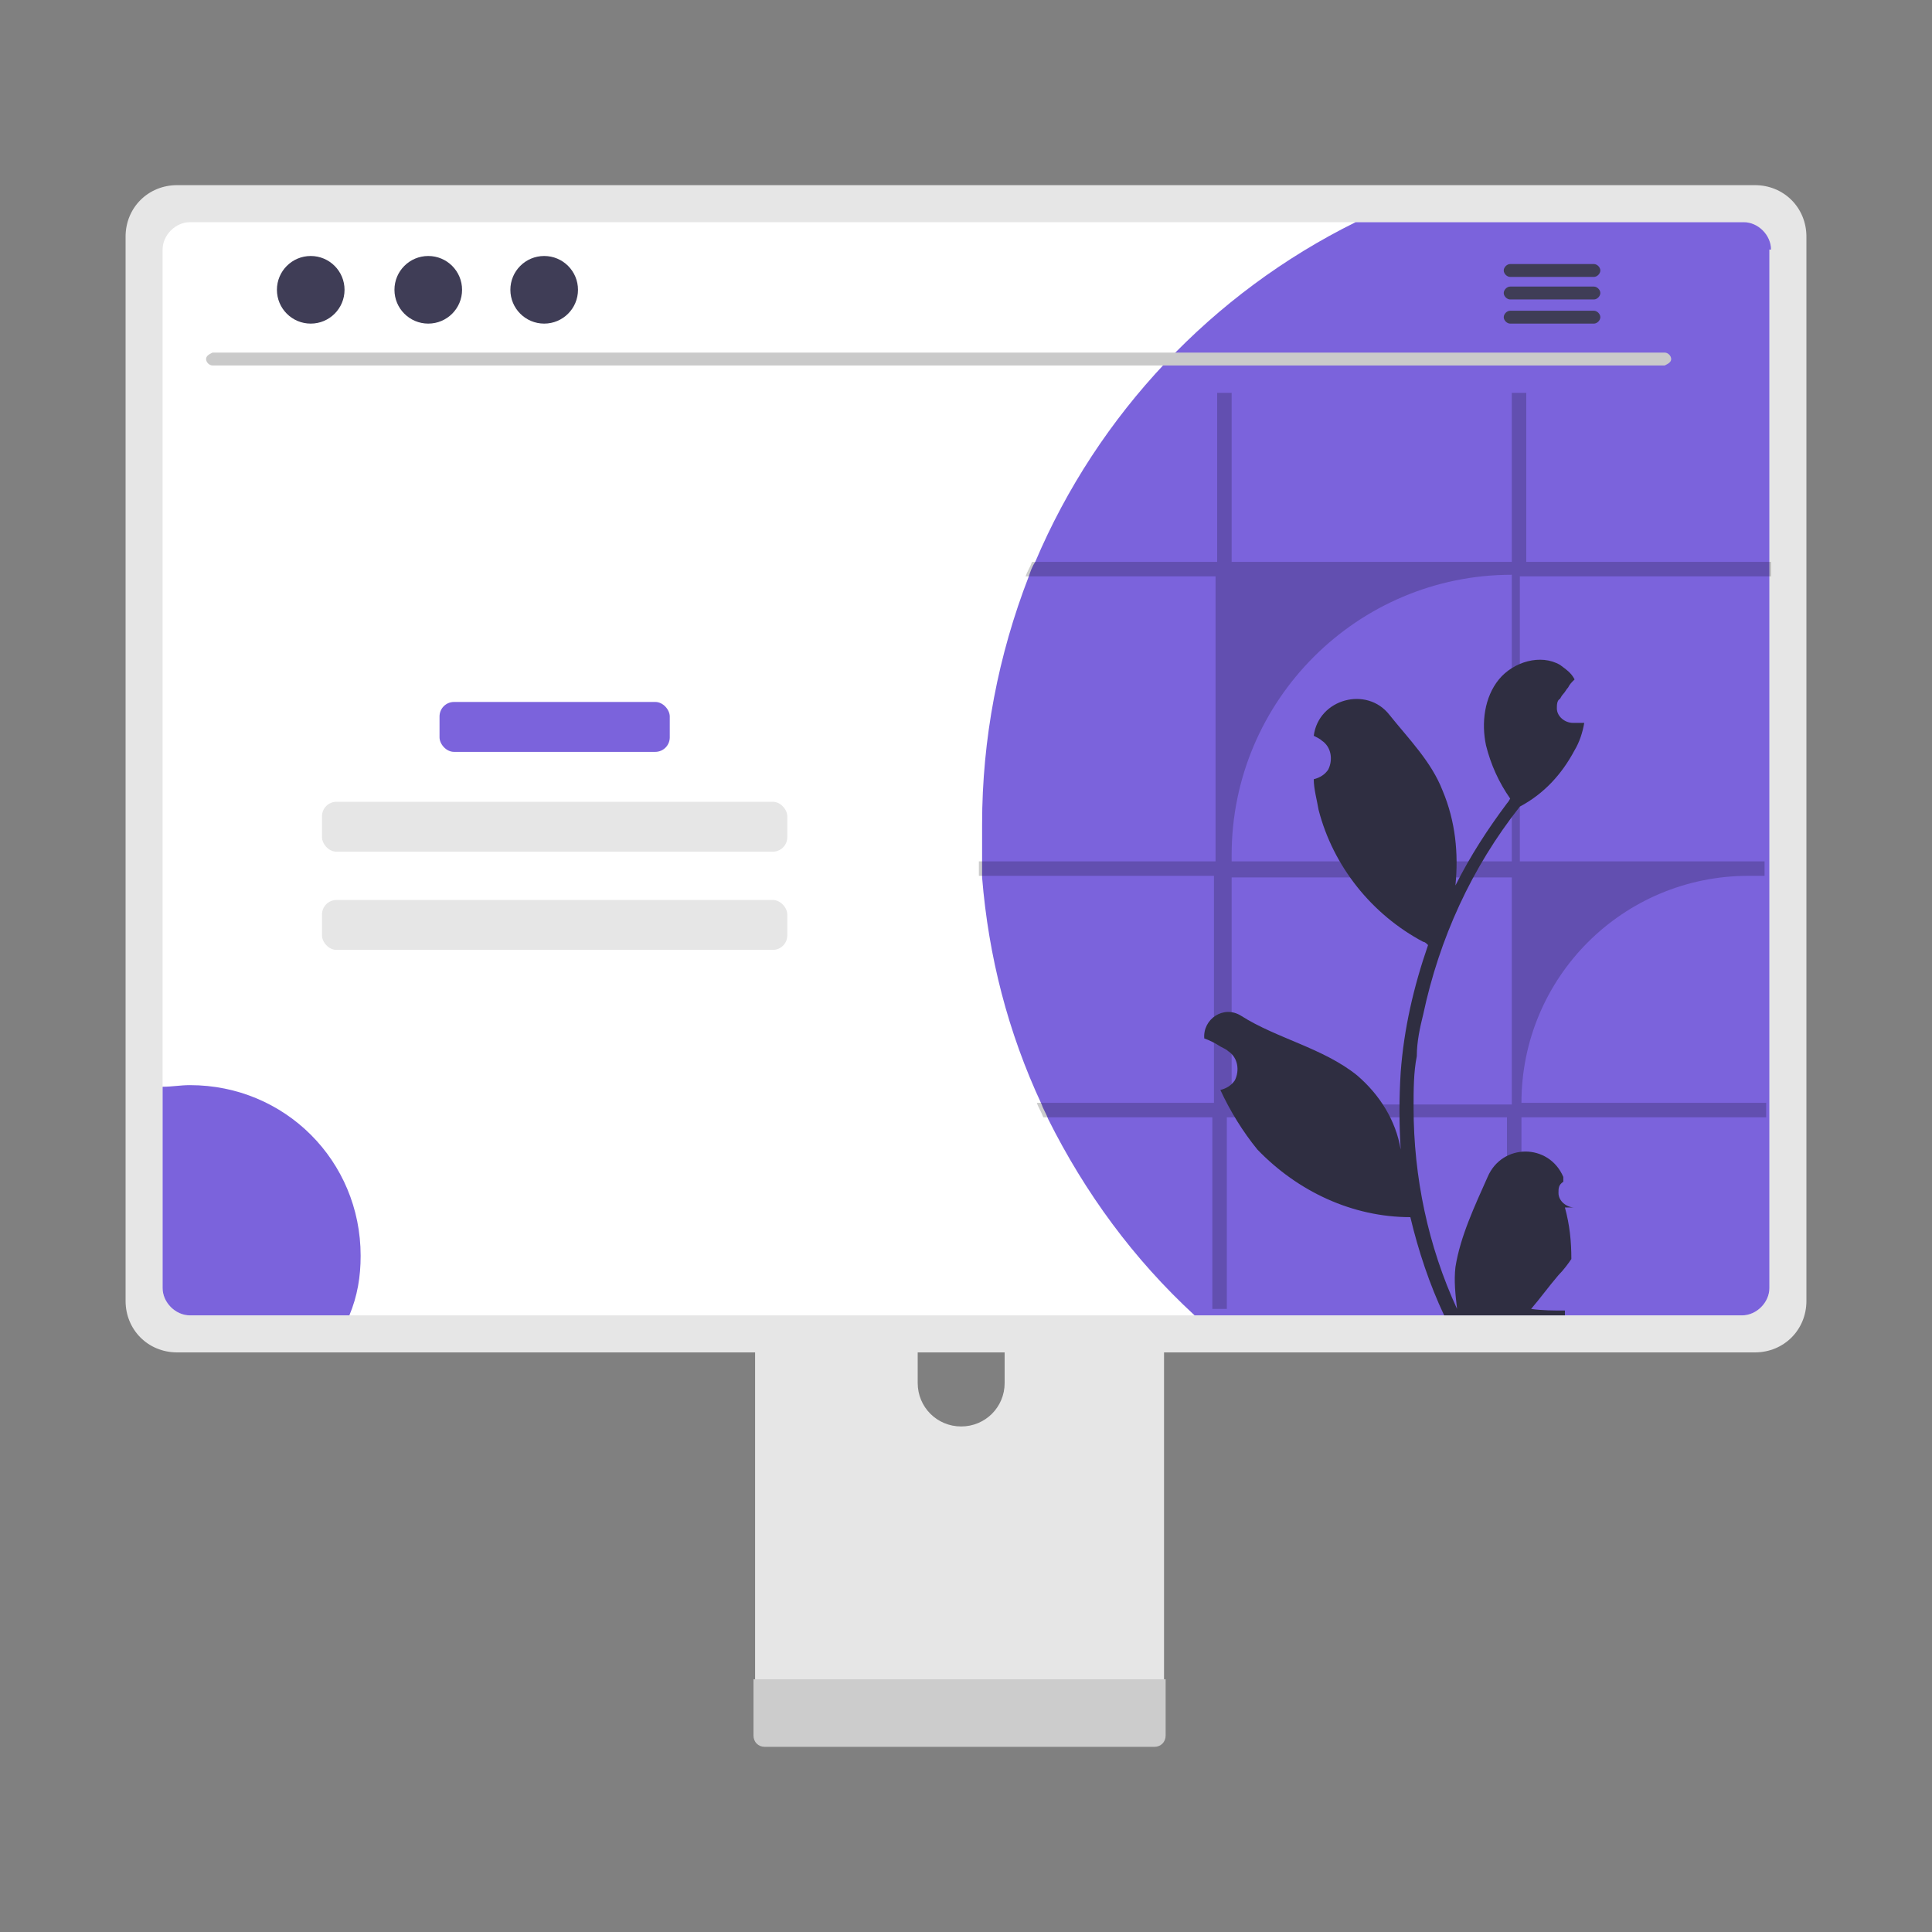 <?xml version="1.0" encoding="UTF-8"?>
<svg id="Layer_1" data-name="Layer 1" xmlns="http://www.w3.org/2000/svg" version="1.1" viewBox="0 0 120 120">
  <rect x="0" y="0" width="120" height="120" fill="#808080" stroke="none"/>
  <defs>
    <style>
      .cls-1 {
        fill: #cacaca;
      }

      .cls-1, .cls-2, .cls-3, .cls-4, .cls-5, .cls-6, .cls-7, .cls-8 {
        stroke-width: 0px;
      }

      .cls-2 {
        fill: #3f3d56;
      }

      .cls-3 {
        fill: #2f2e41;
      }

      .cls-4 {
        fill: #7b63dc;
      }

      .cls-5 {
        fill: #ccc;
      }

      .cls-6 {
        fill: #fff;
      }

      .cls-7 {
        fill: #e6e6e6;
      }

      .cls-8 {
        fill: #000;
        isolation: isolate;
        opacity: .2;
      }
    </style>
  </defs>
  <path class="cls-7" d="M96.1,28.4c0-.3.2-.5.5-.5h3.1c.3,0,.5.2.5.5,0,.3-.2.5-.5.5h-3.1c-.3,0-.5-.2-.5-.5Z"/>
  <path class="cls-7" d="M101.2,28.4c0-.3.2-.5.5-.5h3.1c.3,0,.5.2.5.5,0,.3-.2.5-.5.5h-3.1c-.3,0-.5-.2-.5-.5Z"/>
  <ellipse class="cls-2" cx="99.3" cy="35.4" rx="1" ry="1"/>
  <ellipse class="cls-2" cx="102.6" cy="35.4" rx="1" ry="1"/>
  <ellipse class="cls-2" cx="106" cy="35.4" rx="1" ry="1"/>
  <path class="cls-7" d="M71,68h-22.9c-.7,0-1.2.5-1.2,1.2v36.2h25.4v-36.2c0-.7-.5-1.2-1.2-1.2h0ZM59.7,88.6c-1.5,0-2.7-1.2-2.7-2.7v-4.2c0-1.5,1.2-2.7,2.7-2.7s2.7,1.2,2.7,2.7v4.2c0,1.5-1.2,2.7-2.7,2.7h0Z"/>
  <path class="cls-5" d="M46.8,104.3v3.5c0,.4.3.7.7.7h24.2c.4,0,.7-.3.7-.7v-3.5h-25.5Z"/>
  <path class="cls-7" d="M109,11.5H11c-1.8,0-3.2,1.4-3.2,3.2v66.1c0,1.8,1.4,3.2,3.2,3.2h98c1.8,0,3.2-1.4,3.2-3.2V14.7c0-1.8-1.4-3.2-3.2-3.2Z"/>
  <path class="cls-6" d="M108.2,13.8H11.8c-.9,0-1.7.8-1.7,1.7v64.5c0,.9.8,1.7,1.7,1.7h96.4c.9,0,1.7-.8,1.7-1.7V15.5c0-.9-.8-1.7-1.7-1.7Z"/>
  <path class="cls-4" d="M109.9,15.5v64.5c0,.9-.8,1.7-1.7,1.7h-34c-3.8-3.5-6.8-7.6-9.1-12.2-.1-.3-.3-.6-.4-.9-2.1-4.5-3.3-9.2-3.7-14.1,0-.3,0-.6,0-.9,0-.8,0-1.6,0-2.4,0-5.3,1-10.5,2.9-15.4.1-.3.2-.6.4-.9,3.9-9.2,11-16.7,19.9-21.1h24.1c.9,0,1.7.8,1.7,1.7Z"/>
  <path class="cls-1" d="M103.3,22.7H13.2c-.2,0-.4-.2-.4-.4,0-.2.2-.3.4-.4h90.2c.2,0,.4.2.4.4,0,.2-.2.3-.4.4Z"/>
  <ellipse class="cls-2" cx="19.3" cy="18" rx="2.1" ry="2.1"/>
  <ellipse class="cls-2" cx="26.6" cy="18" rx="2.1" ry="2.1"/>
  <ellipse class="cls-2" cx="33.8" cy="18" rx="2.1" ry="2.1"/>
  <path class="cls-2" d="M99,16.4h-5.2c-.2,0-.4.2-.4.4,0,.2.2.4.4.4h5.2c.2,0,.4-.2.4-.4,0-.2-.2-.4-.4-.4Z"/>
  <path class="cls-2" d="M99,17.8h-5.2c-.2,0-.4.2-.4.4,0,.2.2.4.4.4h5.2c.2,0,.4-.2.4-.4,0-.2-.2-.4-.4-.4Z"/>
  <path class="cls-2" d="M99,19.3h-5.2c-.2,0-.4.2-.4.4,0,.2.2.4.4.4h5.2c.2,0,.4-.2.4-.4,0-.2-.2-.4-.4-.4Z"/>
  <rect class="cls-4" x="27.3" y="43.6" width="14.3" height="3.1" rx=".9" ry=".9"/>
  <rect class="cls-7" x="20" y="49.8" width="28.9" height="3.1" rx=".9" ry=".9"/>
  <rect class="cls-7" x="20" y="55.9" width="28.9" height="3.1" rx=".9" ry=".9"/>
  <path class="cls-4" d="M22.4,78c0,1.3-.2,2.5-.7,3.7h-9.9c-.9,0-1.7-.8-1.7-1.7v-12.5c.6,0,1.1-.1,1.7-.1,5.9,0,10.6,4.7,10.6,10.6h0Z"/>
  <path class="cls-8" d="M110,35.8v-.9h-15.2v-10.5h-.9v10.5h-17.4v-10.5h-.9v10.5h-11.5c-.1.3-.3.6-.4.9h11.8v17.7h-14.7c0,.3,0,.6,0,.9h14.6v14.1h-11c.1.3.3.6.4.9h10.5v11.9h.9v-11.9h17.4v11.9h.9v-11.9h15.2v-.9h-15.2c0-7.8,6.3-14.1,14.1-14.1h1v-.9h-15.2v-17.7h15.2ZM93.9,68.6h-17.4v-14.1h17.4v14.1ZM93.9,53.5h-17.4v-.4c0-9.6,7.8-17.4,17.4-17.4h0v17.7Z"/>
  <path class="cls-3" d="M97.8,75c-.5,0-1-.4-1-.9,0-.3,0-.5.3-.7,0,0,0-.2,0-.3,0,0,0,0,0,0-.9-2.1-3.8-2.1-4.7,0-.8,1.8-1.7,3.7-2,5.6-.1.9,0,1.7.1,2.6-1.8-3.9-2.7-8.2-2.7-12.5,0-1.1,0-2.2.2-3.2,0-.9.2-1.8.4-2.6,1-4.7,3-9.1,6-12.9,1.5-.8,2.6-2,3.4-3.5.3-.5.5-1.1.6-1.7-.2,0-.3,0-.5,0,0,0-.1,0-.2,0h0c-.5,0-1-.4-1-.9,0-.2,0-.5.2-.6,0,0,.1-.2.2-.3.1-.1.2-.3.3-.4,0,0,0,0,0,0,.1-.2.2-.3.4-.5-.2-.4-.5-.6-.9-.9-1.2-.7-2.9-.2-3.8.9-.9,1.1-1.1,2.7-.8,4.1.3,1.2.8,2.3,1.5,3.3,0,0-.1.2-.2.3-1.2,1.6-2.3,3.3-3.2,5.1.2-2,0-4-.8-5.9-.7-1.8-2.1-3.2-3.3-4.7-1.4-1.8-4.4-1-4.7,1.3,0,0,0,0,0,0,.2.1.4.2.5.3.6.4.7,1.2.4,1.8-.2.3-.5.5-.9.6h0c0,.6.2,1.3.3,1.9.9,3.5,3.3,6.5,6.5,8.2.1,0,.2.1.3.2-.9,2.6-1.5,5.2-1.7,7.9-.1,1.6-.1,3.2,0,4.8h0c-.3-1.8-1.3-3.4-2.7-4.6-2.1-1.7-5-2.3-7.2-3.7-1.1-.7-2.4.2-2.3,1.4,0,0,0,0,0,0,.3.1.7.3,1,.5.2.1.4.2.5.3.6.4.7,1.2.4,1.8-.2.3-.5.5-.9.6h0s0,0,0,0c.6,1.3,1.4,2.6,2.3,3.7,2.5,2.6,5.9,4.2,9.5,4.2h0c.5,2.1,1.2,4.2,2.1,6.1h7.5c0,0,0-.2,0-.3-.7,0-1.4,0-2.1-.1.6-.7,1.1-1.4,1.7-2.1,0,0,0,0,0,0,.3-.3.6-.7.8-1h0c0-1.1-.1-2.1-.4-3.2h0ZM89.2,58.1h0s0,0,0,0h0ZM87.5,73.1h0c0-.2,0-.4,0-.5,0,0,0,0,0,0,0,.2,0,.4,0,.6h0Z"/>
  <path class="cls-6" d="M11.3,43.7c0-.3.2-.5.5-.5h3.4c.3,0,.5.2.5.5s-.2.5-.5.5h-3.4c-.3,0-.5-.2-.5-.5Z"/>
  <circle class="cls-6" cx="17" cy="43.7" r=".5"/>
</svg>
